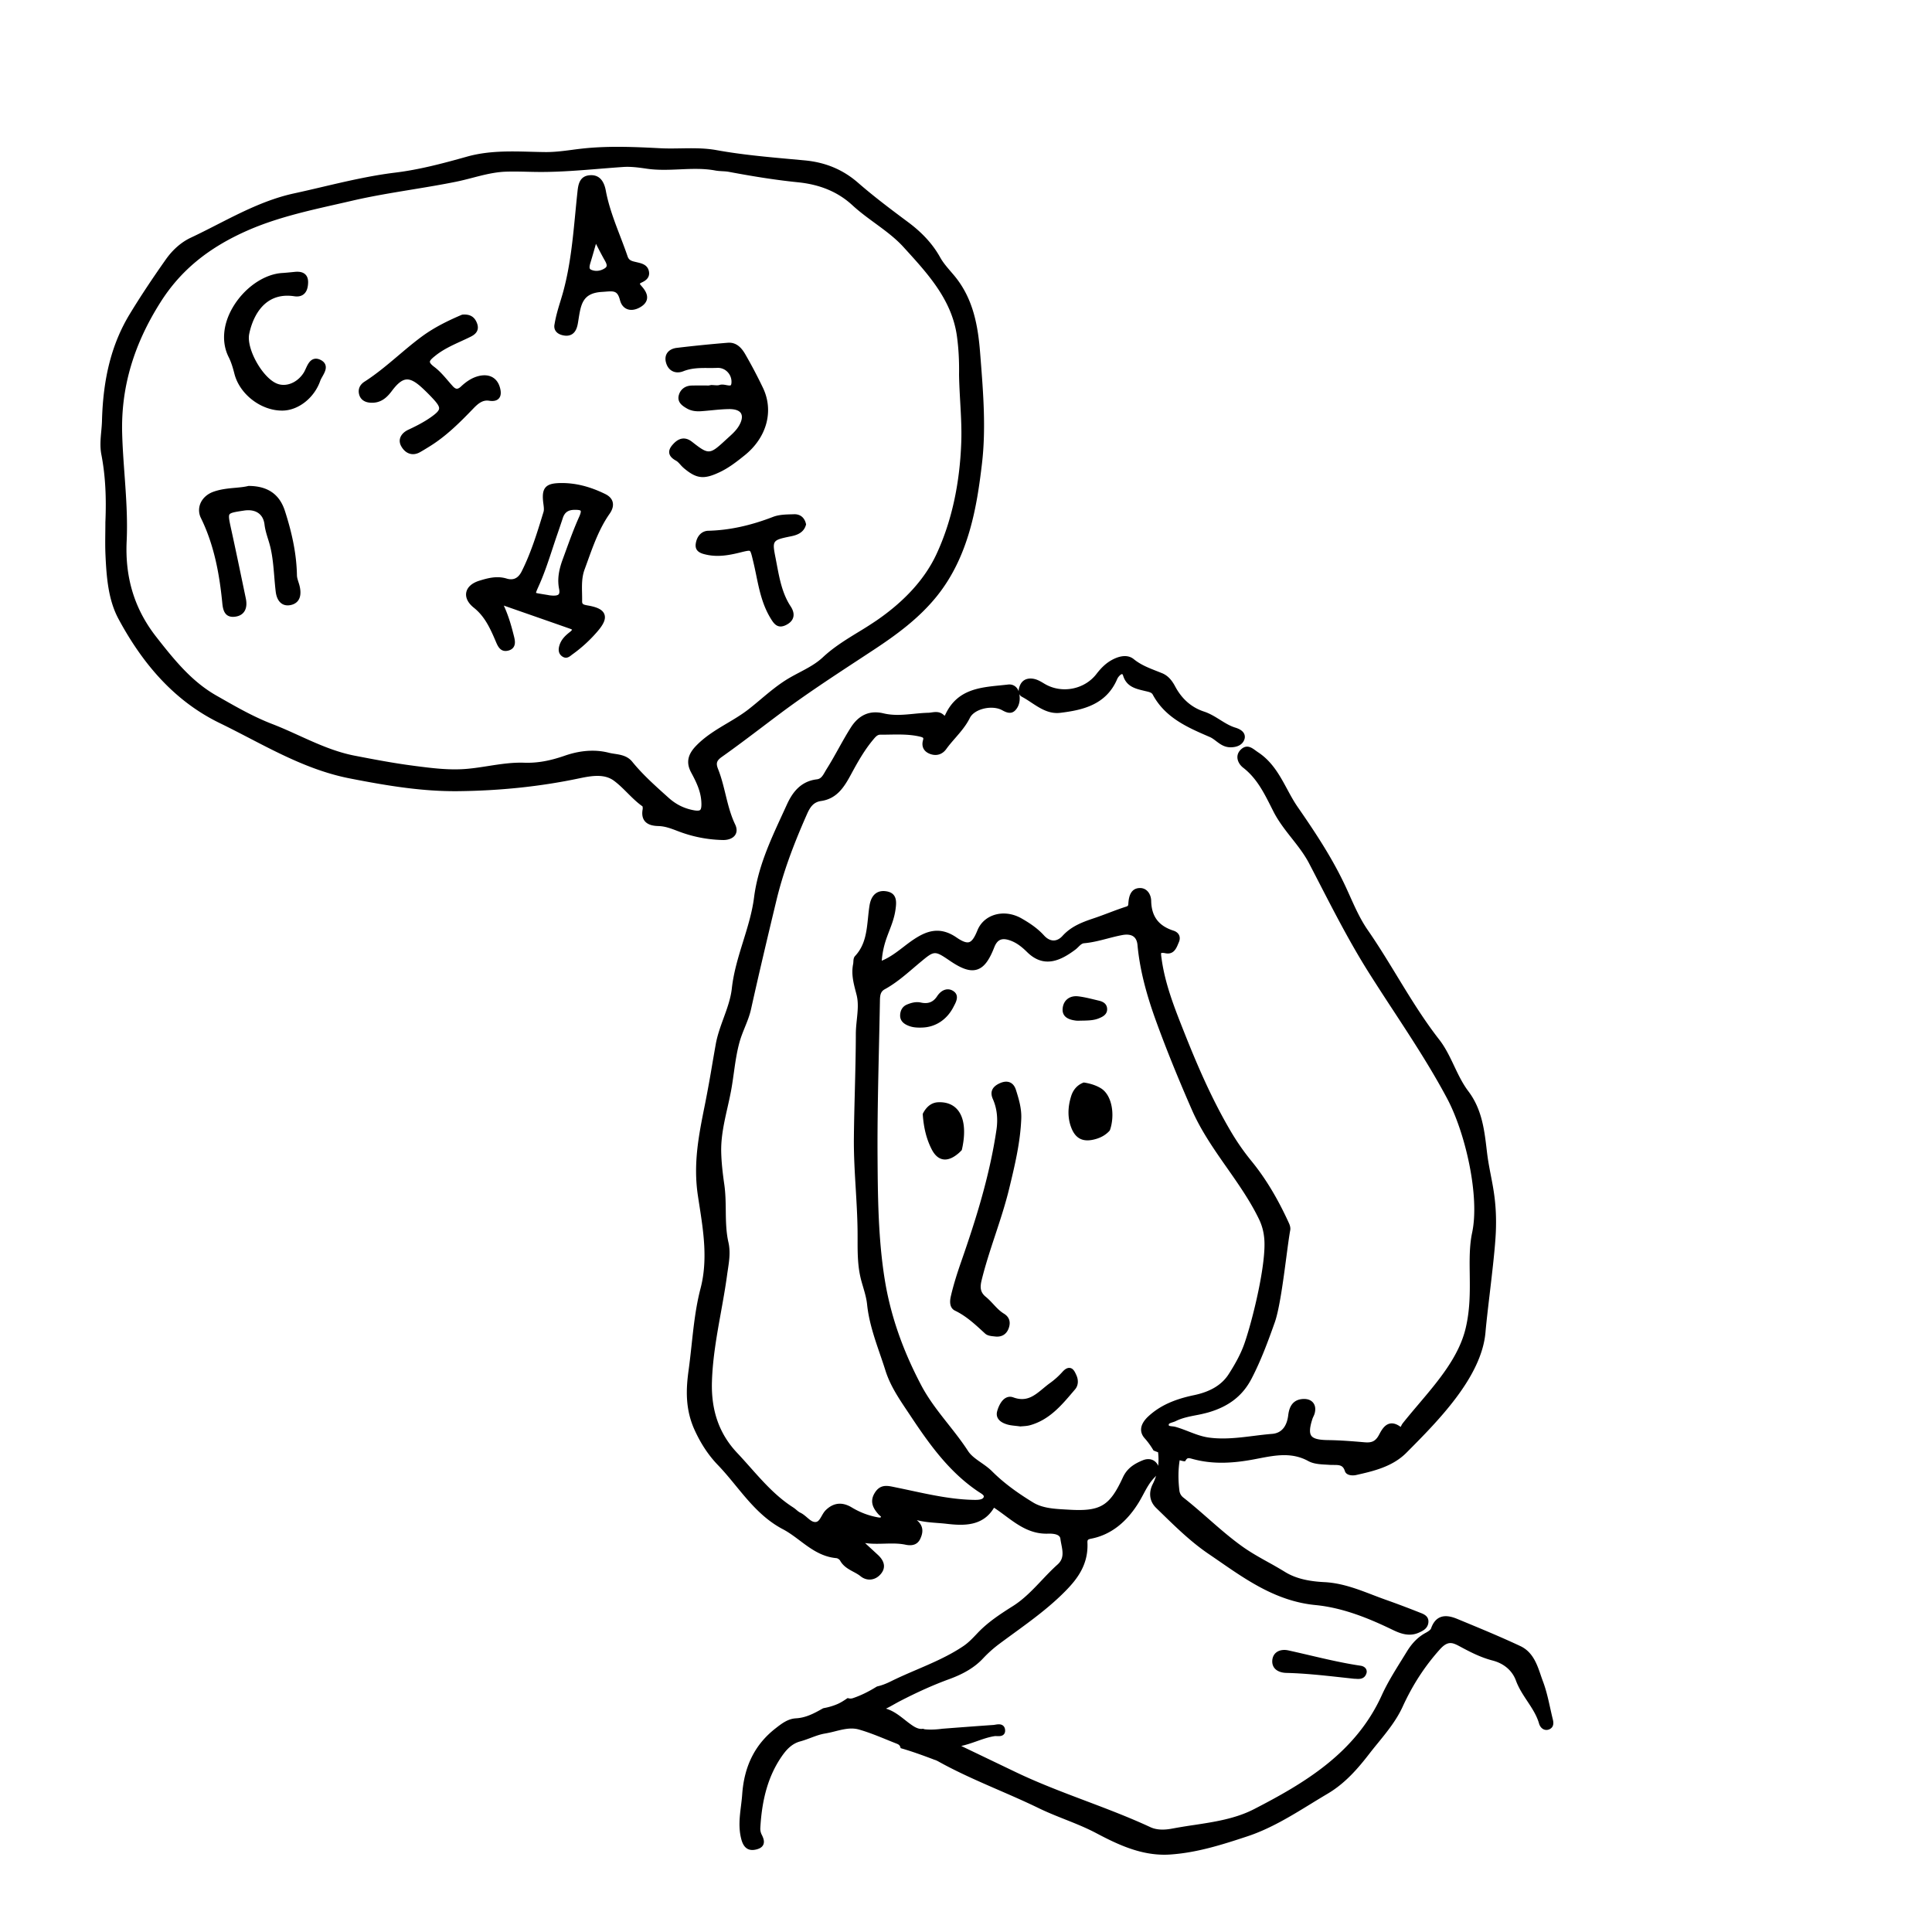 <svg xmlns="http://www.w3.org/2000/svg" width="250" height="250" viewBox="0 0 250 250">
    <g fill="none" fill-rule="evenodd">
        <path fill="#FFF" d="M-820-3341H620v5684H-820z"/>
        <path fill="#000" d="M91.666 68.68c2.671-.067 5.408-.654 8.365-1.795.754-.29 1.594-.312 2.407-.333l.333-.01c.783-.018 1.337.438 1.518 1.236l.018.082-.023.08c-.284.997-1.16 1.298-1.89 1.448-2.49.513-2.49.513-2.02 2.894l.15.79c.35 1.848.712 3.76 1.782 5.384.341.52.456.998.34 1.425-.11.408-.424.743-.933.995-.268.134-.5.19-.703.19-.649 0-1-.575-1.296-1.06-1.07-1.752-1.467-3.676-1.851-5.536-.121-.587-.242-1.173-.383-1.754l-.071-.294c-.14-.586-.252-1.048-.381-1.127-.13-.08-.601.037-1.195.183l-.173.043c-1.331.326-2.765.583-4.233.259-.597-.132-1.559-.345-1.397-1.432.151-1.007.778-1.647 1.636-1.669zm-49.55-21.437c.154.503-.14 1.025-.4 1.485-.113.2-.22.389-.275.549-.768 2.201-2.815 3.822-4.868 3.854h-.081c-2.734 0-5.485-2.12-6.158-4.763-.184-.72-.402-1.48-.746-2.163-.941-1.868-.76-4.192.5-6.374 1.474-2.555 4.061-4.366 6.437-4.506.388-.023.773-.062 1.16-.1l.453-.045c.398-.038.974-.045 1.361.32.26.243.384.608.37 1.086-.023.701-.206 1.185-.56 1.48-.306.255-.72.346-1.234.268-4.386-.662-5.572 3.58-5.831 4.897-.372 1.885 1.682 5.587 3.545 6.387 1.195.513 2.671-.071 3.51-1.39.094-.148.177-.332.264-.52.228-.497.486-1.06.997-1.24.28-.097.59-.064.922.102.334.166.548.393.634.673zm-3.318 28.712c.346 1.678-.526 2.17-1.077 2.313-.495.128-.922.074-1.27-.163-.417-.284-.685-.817-.773-1.542-.08-.654-.134-1.311-.188-1.969-.105-1.27-.214-2.586-.518-3.843a16.163 16.163 0 0 0-.291-1.01c-.183-.592-.373-1.204-.453-1.867-.078-.641-.329-1.127-.747-1.445-.464-.352-1.116-.479-1.887-.363-1.081.162-1.73.259-1.893.492-.158.23-.021.852.204 1.88l.015.067c.541 2.463 1.056 4.933 1.57 7.403l.32 1.534c.152.726.07 1.33-.237 1.745-.265.36-.678.568-1.227.621-.07.006-.137.01-.2.01-1.203 0-1.317-1.146-1.387-1.846l-.008-.085c-.313-3.083-.907-7.103-2.747-10.845a2.266 2.266 0 0 1-.082-1.868c.275-.686.88-1.243 1.66-1.528.958-.351 1.962-.443 2.848-.523.608-.056 1.181-.108 1.677-.233l.04-.011h.042c2.452.014 3.983 1.073 4.68 3.235 1.013 3.138 1.507 5.785 1.556 8.331.005.279.098.57.196.878.067.21.133.42.177.632zm16.839-18.218c-.422.263-.845.525-1.278.769-.31.175-.617.262-.914.262a1.5 1.5 0 0 1-.406-.056c-.45-.126-.838-.463-1.123-.973-.199-.354-.244-.726-.131-1.073.14-.43.51-.805 1.043-1.054.91-.424 1.966-.948 2.92-1.62.732-.515 1.042-.838 1.071-1.116.03-.274-.195-.641-.776-1.269a24.753 24.753 0 0 0-1.446-1.442c-.853-.783-1.477-1.11-2.026-1.057-.563.053-1.138.51-1.866 1.482-.62.83-1.444 1.655-2.879 1.51-.735-.076-1.22-.47-1.366-1.109-.148-.648.105-1.218.71-1.605 1.547-.988 2.974-2.196 4.354-3.363.976-.827 1.985-1.68 3.035-2.457 1.714-1.267 3.584-2.141 5.187-2.83l.102-.025c.973-.078 1.573.282 1.885 1.137.407 1.114-.513 1.567-.906 1.761-.391.193-.788.375-1.185.557-1.132.519-2.302 1.055-3.3 1.857-.379.303-.718.593-.715.793.001.109.102.312.567.661.684.514 1.252 1.176 1.8 1.817.196.228.392.456.592.677.193.213.369.323.522.33.15 0 .328-.086.528-.273.781-.734 1.507-1.167 2.283-1.364 1.35-.34 2.377.186 2.75 1.41.203.664.166 1.161-.109 1.476-.255.294-.68.397-1.264.305-.78-.125-1.356.286-2.028.985-1.754 1.824-3.505 3.571-5.631 4.897zm20.777-23.778c.21-.68.404-1.365.622-2.128l.08-.28.12.232c.35.68.682 1.321 1.036 1.941.346.609.272.804-.01.99-.568.373-1.239.44-1.795.176-.191-.09-.256-.266-.053-.93zm-3.753 9.382c.226.067.437.1.633.1.575 0 1.013-.285 1.262-.836.16-.354.22-.735.277-1.104l.029-.18c.313-1.97.54-3.391 3.01-3.547l.428-.03c1.169-.093 1.606-.126 1.926 1.098.186.713.593 1.016.902 1.145.489.205 1.096.123 1.709-.229.508-.292.804-.65.88-1.064.084-.453-.098-.945-.555-1.502l-.118-.138c-.085-.097-.242-.278-.245-.337 0-.001.032-.068.24-.164.31-.145 1.137-.53.924-1.476-.183-.818-.91-.99-1.493-1.128l-.169-.04c-.599-.135-.92-.23-1.093-.741-.303-.888-.643-1.776-.971-2.636-.722-1.886-1.469-3.837-1.844-5.86-.255-1.385-.938-2.062-2.02-2-1.426.075-1.557 1.292-1.653 2.182l-.007.065c-.097.899-.184 1.799-.27 2.698-.321 3.323-.652 6.76-1.544 10.058-.118.438-.25.873-.384 1.311-.286.934-.58 1.898-.753 2.95-.152.658.192 1.196.9 1.405zm13.5 3.499c-.133-.565.025-.95.181-1.174.247-.354.681-.585 1.222-.65 2.251-.27 4.478-.493 6.617-.665 1.21-.096 1.877.823 2.276 1.523a63.356 63.356 0 0 1 2.283 4.338c1.411 2.985.48 6.399-2.37 8.696-1.077.868-2.064 1.632-3.246 2.191-.884.418-1.563.636-2.183.636-.811 0-1.52-.372-2.449-1.154a4.756 4.756 0 0 1-.45-.452c-.189-.21-.367-.407-.571-.52-.334-.186-.787-.489-.867-.972-.057-.35.091-.716.455-1.116.302-.334 1.22-1.347 2.49-.352 2.157 1.69 2.278 1.683 4.329-.213l.33-.302c.549-.494 1.067-.961 1.419-1.565.384-.656.475-1.223.258-1.598-.21-.362-.718-.542-1.453-.556-.792.004-1.603.083-2.388.16-.426.04-.851.082-1.277.112-.785.057-1.393-.06-1.912-.369-.486-.286-1.298-.767-1.004-1.749.217-.732.835-1.18 1.65-1.2.59-.013 1.179-.01 1.768-.007l.436.001.32-.062c.13 0 .265.01.399.02.252.018.491.036.673-.025.285-.097.606-.039.89.013.215.04.483.089.569.022.046-.036.082-.15.093-.301a1.817 1.817 0 0 0-.51-1.42 1.713 1.713 0 0 0-1.285-.528c-.384.017-.767.019-1.154.017-1.147-.01-2.22-.001-3.276.419-.506.2-1.01.194-1.418-.018-.421-.218-.713-.627-.844-1.18zM74.31 65.974c.638-.013.79.07.823.12.017.025.084.178-.185.772-.66 1.465-1.217 2.998-1.756 4.48l-.384 1.052c-.546 1.481-.689 2.654-.463 3.802.07.354.049.592-.061.71-.106.112-.392.225-1.162.125v.005c-.126-.03-.321-.062-.635-.112l-.122-.02c-.479-.078-.931-.15-.997-.191-.012-.096.145-.447.296-.785l.176-.396c.644-1.473 1.155-3.024 1.648-4.524.209-.633.417-1.265.635-1.894.194-.558.382-1.118.57-1.679l.14-.423c.241-.715.683-1.026 1.477-1.042zm-12.287 9.17c-.96.299-1.56.84-1.69 1.52-.126.668.222 1.368.98 1.974 1.386 1.108 2.08 2.575 2.845 4.378.254.6.599 1.42 1.6 1.175.334-.083.576-.246.72-.485.244-.404.149-.899.03-1.37-.322-1.286-.67-2.564-1.316-3.974l2.09.73c2.258.787 4.384 1.528 6.507 2.275.169.06.225.11.237.111-.01.026-.056.123-.267.289-.54.423-1.134.943-1.373 1.762-.07.242-.286.981.387 1.428.164.108.316.15.455.15.294 0 .528-.186.689-.313.042-.034.085-.068.13-.1a18.197 18.197 0 0 0 3.318-3.05c.785-.923 1.046-1.584.847-2.145-.2-.56-.822-.908-2.016-1.128l-.13-.023c-.594-.104-.744-.17-.739-.535.006-.34-.002-.679-.009-1.018-.022-1.08-.045-2.1.33-3.113.136-.368.27-.737.402-1.107.75-2.078 1.525-4.227 2.825-6.081.387-.552.522-1.067.403-1.53-.11-.43-.434-.78-.96-1.037-1.992-.977-3.845-1.436-5.701-1.422-.927.01-1.627.111-2.026.57-.4.463-.4 1.187-.27 2.163.047.356.096.724.01 1.005l-.049.16c-.774 2.532-1.574 5.149-2.785 7.549-.443.876-1.077 1.176-1.935.915-1.233-.376-2.378-.083-3.539.278zm75.483 55.36c.046-.516.255-.94.607-1.224.368-.299.86-.42 1.421-.353.715.086 1.42.258 2.103.424l.532.128c.277.065 1.016.238 1.089.998.077.803-.617 1.103-.99 1.264-.64.278-1.297.3-1.777.317l-.253.01c-.189 0-.341.003-.47.007-.098.002-.185.004-.265.004-.12 0-.225-.004-.333-.02-.487-.072-1.779-.26-1.664-1.554zm-18.187 2.462a8.03 8.03 0 0 1-.324.006c-.68 0-1.158-.097-1.641-.328-.624-.297-.918-.75-.873-1.348.046-.643.36-1.1.91-1.32.505-.204 1.115-.392 1.78-.245.926.204 1.591-.055 2.09-.816.561-.854 1.371-1.126 2.066-.693.857.534.399 1.41.152 1.88l-.073.14c-.843 1.683-2.334 2.676-4.087 2.724zm57.434 82.98a.7.7 0 0 1 .054.61c-.203.603-.675.697-1.061.697-.098 0-.192-.007-.273-.012-.08-.005-.16-.01-.237-.01l-.032-.003c-.535-.056-1.07-.115-1.604-.174-2.337-.256-4.753-.523-7.142-.58-.648-.015-1.178-.216-1.494-.566-.249-.275-.363-.64-.33-1.056.036-.448.225-.81.546-1.049.382-.283.939-.371 1.524-.243.925.202 1.847.418 2.768.633 2.147.503 4.367 1.023 6.584 1.35.317.046.565.19.697.404zm-37.465-37.985c.3.666.225 1.356-.165 1.811l-.307.36c-1.5 1.766-3.053 3.593-5.51 4.286-.331.093-.67.117-.942.136-.101.008-.194.013-.274.023l-.042.005-.042-.005a18.66 18.66 0 0 0-.577-.07c-.396-.042-.739-.079-1.081-.178-1.442-.42-1.442-1.26-1.313-1.723.112-.404.447-1.38 1.143-1.737.294-.15.62-.168.938-.05 1.712.628 2.716-.2 3.878-1.162.288-.238.575-.475.874-.69a9.863 9.863 0 0 0 1.592-1.427c.23-.257.582-.59.996-.528.437.068.638.516.832.949zm-15.27-28.716c-.62.528-1.2.794-1.732.794-.1 0-.197-.01-.293-.028-.563-.11-1.04-.533-1.416-1.257-.663-1.275-1.046-2.753-1.169-4.517l-.004-.09.043-.103c.492-.923 1.17-1.4 2.018-1.415 1.078-.03 1.917.326 2.484 1.027 1.202 1.486.767 4.048.525 5.08l-.02.085-.06.064a4.773 4.773 0 0 1-.376.36zm19.616-3.026l-.07.115c-.45.488-1.008.827-1.705 1.038-.42.126-.8.19-1.143.19-.983 0-1.658-.527-2.083-1.612-.486-1.24-.494-2.628-.021-4.125.262-.826.795-1.42 1.541-1.718l.085-.033.088.014c.824.133 1.507.366 2.09.71 1.527.906 1.863 3.534 1.218 5.42zm-14.604 26.74c-.082 0-.165-.006-.25-.016l-.145-.015c-.404-.041-.86-.088-1.163-.365l-.234-.215c-1.161-1.067-2.259-2.074-3.66-2.75-.397-.191-.814-.666-.544-1.843.38-1.652.903-3.233 1.366-4.56 1.826-5.246 3.64-10.932 4.537-16.969.219-1.476.064-2.824-.462-4.009-.406-.915-.098-1.607.916-2.055.506-.224.95-.253 1.317-.088.35.159.605.484.757.965.35 1.115.746 2.378.685 3.735-.122 3.083-.854 6.104-1.56 9.024-.497 2.05-1.164 4.07-1.809 6.024-.623 1.888-1.268 3.841-1.75 5.801-.229.925-.215 1.58.53 2.186.359.293.674.63.98.957.431.463.84.9 1.358 1.215.496.3 1.004.877.616 1.92-.255.688-.778 1.057-1.485 1.057zM53.459 99.08c-2.533-.326-5.084-.817-7.55-1.292-2.553-.492-4.916-1.564-7.2-2.601-1.139-.517-2.317-1.052-3.509-1.51-2.375-.915-4.63-2.204-6.812-3.451L28 90.006c-3.1-1.77-5.278-4.385-7.802-7.62-2.784-3.567-4.03-7.612-3.808-12.364.136-2.91-.076-5.842-.281-8.678-.124-1.71-.252-3.477-.3-5.215-.17-5.937 1.46-11.517 4.982-17.058 2.59-4.078 6.173-7.02 11.274-9.26 3.648-1.6 7.581-2.492 11.386-3.355.687-.155 1.374-.31 2.059-.47 2.546-.594 5.174-1.026 7.716-1.445 1.905-.313 3.874-.638 5.798-1.027.721-.147 1.443-.334 2.14-.515 1.384-.36 2.817-.731 4.278-.784.929-.033 1.877-.01 2.793.01.588.014 1.175.027 1.762.027h.008c2.54 0 5.094-.209 7.565-.41 1.028-.083 2.057-.167 3.086-.236 1.03-.07 2.14.093 3.031.223 1.434.21 2.883.146 4.285.085 1.507-.067 3.066-.135 4.571.146.31.059.624.076.926.093.295.017.574.032.844.083 3.55.666 6.311 1.084 8.954 1.352 2.885.294 5.19 1.268 7.043 2.978.913.842 1.934 1.59 2.922 2.314 1.285.942 2.614 1.916 3.671 3.08l.303.333c2.944 3.237 5.99 6.584 6.623 11.228.212 1.55.3 3.172.271 4.962v.01c.02 1.173.086 2.36.15 3.507.097 1.706.198 3.47.137 5.206-.19 5.451-1.27 10.331-3.211 14.504-1.47 3.162-4.069 6.042-7.723 8.561a52.466 52.466 0 0 1-2.395 1.526c-1.566.959-3.186 1.95-4.57 3.246-.89.834-1.937 1.387-3.044 1.972-.435.23-.87.46-1.295.707-1.348.786-2.543 1.788-3.699 2.758-.53.446-1.061.89-1.606 1.315-.86.669-1.818 1.24-2.745 1.79-1.415.842-2.877 1.712-4.074 2.973-1.069 1.128-1.25 2.18-.585 3.413.64 1.187 1.221 2.365 1.31 3.729.04.622-.009.985-.153 1.11-.137.117-.47.117-1.022-.002-1.173-.253-2.15-.758-3.077-1.591l-.287-.258c-1.519-1.365-3.09-2.776-4.398-4.389-.623-.769-1.498-.904-2.271-1.024-.258-.04-.516-.078-.761-.142a8.488 8.488 0 0 0-2.121-.262c-1.147 0-2.348.216-3.59.648-1.966.683-3.578.96-5.227.906-1.582-.058-3.158.19-4.682.428-.89.14-1.81.283-2.717.363-2.28.204-4.541-.09-6.73-.372l-.257-.034zm40.145 9.618c.694 0 1.264-.244 1.533-.659.168-.26.303-.707-.012-1.365-.595-1.239-.925-2.591-1.245-3.899-.265-1.083-.54-2.203-.963-3.268-.297-.747-.189-1.086.507-1.578 1.78-1.259 3.546-2.594 5.253-3.885.777-.588 1.554-1.175 2.334-1.758 3.242-2.42 6.693-4.685 10.03-6.875l2.057-1.352c2.848-1.88 5.805-4.02 8.137-6.922 4.13-5.142 5.177-11.558 5.834-17.168.528-4.504.166-9.114-.183-13.573l-.053-.675c-.267-3.438-.854-7.03-3.31-10.003-.157-.19-.32-.38-.483-.569-.498-.58-1.014-1.181-1.376-1.832-.937-1.69-2.29-3.18-4.135-4.556-2.042-1.521-4.356-3.246-6.495-5.11-1.945-1.696-4.2-2.643-6.894-2.896l-1.78-.163c-3.172-.288-6.451-.585-9.637-1.164-1.538-.28-3.1-.254-4.61-.23-.875.015-1.78.03-2.663-.016-3.361-.175-6.397-.297-9.518-.016a45.71 45.71 0 0 0-1.886.221c-1.143.15-2.326.304-3.51.29-.605-.006-1.211-.022-1.817-.038-2.717-.071-5.526-.146-8.285.628-3.102.871-6.147 1.685-9.302 2.07-3.187.39-6.348 1.13-9.405 1.847-1.222.287-2.443.574-3.668.839-3.568.773-6.818 2.435-9.962 4.04-1.115.57-2.268 1.16-3.415 1.698-1.215.571-2.33 1.544-3.225 2.812-1.805 2.557-3.326 4.86-4.653 7.042-2.315 3.807-3.46 8.207-3.607 13.847-.012.45-.054.914-.096 1.363-.089.968-.18 1.97.015 2.984.502 2.603.667 5.39.521 8.772v.014c0 .429-.006.858-.01 1.287-.011.94-.022 1.911.02 2.87.135 2.988.365 5.875 1.687 8.335 3.483 6.484 7.773 10.896 13.117 13.489 1.276.62 2.558 1.285 3.798 1.928 4.052 2.105 8.243 4.28 12.949 5.21 5.203 1.026 9.574 1.7 13.995 1.663 5.484-.05 10.791-.609 15.774-1.662 1.663-.35 3.257-.591 4.48.313.618.457 1.163 1 1.74 1.576.614.612 1.249 1.246 1.947 1.732.028.05.051.242.024.396-.114.643-.022 1.153.276 1.517.443.543 1.22.626 1.767.641.862.024 1.63.318 2.444.629l.28.106a17.033 17.033 0 0 0 5.604 1.072l.075.001zm56.136 80.73c-.399-.598-1.113-.777-1.866-.467-.995.41-1.995.961-2.568 2.203-1.72 3.73-2.9 4.435-7.018 4.187l-.406-.023c-1.465-.083-2.98-.168-4.187-.903-2.245-1.368-3.94-2.656-5.338-4.054-.419-.42-.917-.767-1.399-1.104-.673-.47-1.308-.913-1.694-1.509-.793-1.224-1.704-2.377-2.583-3.493-1.235-1.564-2.512-3.182-3.474-5.009-2.435-4.623-3.978-9.091-4.718-13.661-.87-5.369-.904-11.024-.935-16.013-.029-4.672.078-9.425.182-14.021.045-2.013.09-4.025.125-6.037.012-.714.062-1.204.62-1.51 1.378-.753 2.569-1.769 3.72-2.752.304-.26.61-.52.92-.777 1.813-1.504 1.813-1.503 3.83-.135 1.552 1.052 2.592 1.383 3.475 1.11.883-.274 1.549-1.131 2.227-2.867.383-.979.94-1.252 1.925-.942.98.307 1.723.951 2.322 1.541 2.212 2.185 4.398 1.073 6.243-.305.144-.106.274-.234.404-.362.243-.24.452-.446.736-.47 1.043-.09 2.051-.354 3.025-.608.632-.164 1.284-.334 1.93-.452.434-.08 1.04-.11 1.45.203.288.217.457.585.504 1.091.272 2.946 1.034 6.068 2.397 9.825 1.283 3.536 2.804 7.302 4.648 11.513 1.19 2.719 2.9 5.157 4.551 7.515 1.463 2.088 2.975 4.247 4.106 6.577.397.817.613 1.6.7 2.538.297 3.209-1.504 10.533-2.553 13.56-.416 1.2-1.068 2.472-2.053 4.003-.887 1.38-2.354 2.267-4.48 2.712-2.608.546-4.417 1.38-5.868 2.702-1.482 1.351-.965 2.38-.524 2.872.41.46.768.95 1.095 1.496l.055.093.1.04c.164.069.331.129.496.195.004.044.004.088.008.133a7.829 7.829 0 0 1 0 1.616 1.353 1.353 0 0 0-.13-.25zm51.188 33.034c-.117-.473-.222-.95-.328-1.426-.254-1.15-.517-2.34-.941-3.46a26.112 26.112 0 0 1-.29-.819c-.48-1.405-1.025-2.999-2.643-3.758-2.508-1.176-5.11-2.252-7.627-3.292l-.493-.204c-.67-.277-1.537-.551-2.292-.211-.507.228-.89.71-1.138 1.432-.08.23-.561.492-.72.578-.945.514-1.73 1.299-2.402 2.398-.23.376-.462.75-.696 1.126-.906 1.458-1.843 2.964-2.563 4.55-3.401 7.481-10.03 11.378-16.528 14.728-2.4 1.237-5.134 1.652-7.778 2.053a74.84 74.84 0 0 0-2.762.454c-.758.143-1.88.282-2.871-.178-2.747-1.277-5.62-2.363-8.4-3.414-2.987-1.13-6.075-2.297-9.002-3.7l-7.07-3.391c.703-.155 1.368-.389 2.017-.617.78-.275 1.517-.534 2.29-.653.09-.015.2-.009.309-.005.303.01.645.022.877-.21.13-.13.193-.308.186-.527-.01-.273-.1-.482-.269-.62-.29-.237-.692-.172-1.015-.12-.09.016-.176.03-.253.035-1.742.12-3.488.251-5.272.386l-1.297.1c-.844.114-1.587.14-2.274.075a.469.469 0 0 1-.093-.024c-.036-.01-.07-.022-.107-.03l-.06-.016-.062.009c-.35.047-.746-.076-1.208-.375-.358-.232-.695-.497-1.053-.778-.747-.587-1.51-1.186-2.453-1.46.364-.173.708-.367 1.047-.559.234-.13.465-.261.7-.383 2.316-1.201 4.421-2.142 6.437-2.877 1.944-.71 3.339-1.565 4.388-2.693a15.91 15.91 0 0 1 2.16-1.919c.598-.446 1.201-.885 1.803-1.324 2.328-1.697 4.736-3.45 6.823-5.605 1.4-1.445 2.817-3.29 2.712-6.03-.016-.433-.004-.509.506-.609 2.455-.485 4.514-2.056 6.122-4.668.215-.35.41-.713.606-1.076.431-.804.838-1.563 1.468-2.193.068-.068.128-.135.183-.204a7.01 7.01 0 0 1-.433 1.071c-.577 1.14-.415 2.273.446 3.107l.694.675c1.887 1.84 3.84 3.742 6.086 5.268.457.31.912.624 1.367.938 3.702 2.557 7.53 5.2 12.459 5.677 3.691.357 7.133 1.828 10.013 3.22.68.33 1.4.61 2.156.61.406 0 .823-.081 1.25-.278.457-.208 1.083-.495 1.186-1.245.12-.86-.593-1.135-1.018-1.3l-.103-.04a122.469 122.469 0 0 0-4.441-1.67 67.7 67.7 0 0 1-1.635-.611c-1.975-.758-4.018-1.542-6.258-1.653-2.2-.108-3.822-.53-5.11-1.33a52.828 52.828 0 0 0-2.186-1.263c-1.09-.607-2.217-1.236-3.259-1.976-1.57-1.115-3.038-2.402-4.458-3.645-1.046-.916-2.128-1.863-3.245-2.739a1.33 1.33 0 0 1-.503-.924c-.168-1.402-.154-2.684.038-3.893l.195.05.259.064.24.024.129-.19c.19-.281.34-.255.816-.125 2.323.64 4.772.66 7.937.067l.587-.112c2.24-.433 4.354-.841 6.483.326.68.373 1.508.419 2.31.463.148.008.294.016.438.027.165.011.332.012.498.012h.042c.785 0 1.206.039 1.446.797.181.573.98.615 1.47.504 2.193-.496 4.678-1.058 6.485-2.874 4.113-4.134 9.746-9.794 10.24-15.611.107-1.247.316-3.023.537-4.904.34-2.89.725-6.166.803-8.134.127-3.25-.27-5.299-.655-7.28-.177-.92-.362-1.87-.487-2.922l-.039-.33c-.307-2.602-.624-5.292-2.384-7.611-.743-.98-1.295-2.14-1.829-3.264-.557-1.172-1.134-2.386-1.935-3.412-2.037-2.61-3.782-5.471-5.469-8.24-1.203-1.973-2.447-4.014-3.79-5.951-.936-1.352-1.62-2.874-2.28-4.345-.17-.378-.34-.756-.513-1.131-1.623-3.507-3.677-6.704-6.259-10.426-.509-.733-.947-1.544-1.37-2.328-.944-1.746-1.918-3.55-3.767-4.764a7.639 7.639 0 0 1-.315-.222c-.524-.383-1.177-.859-1.945-.084-.289.292-.429.648-.404 1.028.031.466.31.946.747 1.284 1.731 1.342 2.659 3.18 3.64 5.126l.276.547c.643 1.263 1.516 2.373 2.36 3.447.804 1.02 1.634 2.077 2.244 3.245.454.87.903 1.743 1.354 2.615 1.976 3.832 4.02 7.793 6.377 11.531a344.646 344.646 0 0 0 3.141 4.86c2.407 3.678 4.896 7.483 7.001 11.44 2.339 4.396 4.242 12.606 3.231 17.357-.358 1.685-.335 3.466-.31 5.353.027 2.233.057 4.541-.524 6.995-.87 3.675-3.526 6.81-6.095 9.841-.686.81-1.395 1.646-2.054 2.476a1.801 1.801 0 0 0-.178.298c-.024.048-.059.118-.09.168-.502-.376-.974-.521-1.402-.428-.696.15-1.086.874-1.37 1.403l-.05.091c-.47.87-1.017.993-1.853.922-1.601-.137-3.17-.263-4.757-.283-1.203-.016-1.858-.19-2.127-.563-.266-.371-.219-1.069.15-2.196.03-.094.073-.184.115-.274.066-.14.13-.28.17-.428.189-.716-.012-1.153-.213-1.393-.206-.245-.614-.523-1.377-.459-1.579.133-1.761 1.547-1.84 2.15-.13 1.012-.596 2.242-2.073 2.359-.812.064-1.631.166-2.424.265-1.883.235-3.83.476-5.76.213-.918-.126-1.753-.45-2.637-.792-.543-.21-1.104-.428-1.682-.592a2.656 2.656 0 0 0-.426-.07c-.42-.045-.442-.085-.45-.163-.016-.156.04-.214.487-.357.144-.045.286-.092.406-.151.816-.409 1.694-.582 2.624-.765a18.5 18.5 0 0 0 1.601-.364c2.68-.778 4.462-2.174 5.61-4.394 1.227-2.372 2.115-4.788 2.992-7.26.608-1.716 1.1-5.434 1.494-8.423.192-1.452.358-2.705.506-3.511.047-.255-.01-.56-.168-.906-1.463-3.21-3.056-5.845-4.867-8.055a30.559 30.559 0 0 1-2.668-3.841c-2.56-4.342-4.51-8.98-6.09-12.975-1.187-2.996-2.414-6.095-2.855-9.358l-.017-.116c-.028-.202-.075-.538-.025-.604 0 0 .098-.067.522.022 1.078.227 1.435-.646 1.67-1.222l.089-.211c.176-.405.113-.71.03-.895-.124-.273-.377-.478-.73-.592-1.928-.62-2.845-1.846-2.884-3.856-.017-.828-.519-1.66-1.447-1.66l-.028.002c-1.26.022-1.406 1.29-1.46 1.768-.009.065-.013.129-.016.192-.019.293-.023.362-.278.443-.77.245-1.535.534-2.276.813-.628.236-1.256.474-1.892.687-1.57.524-2.962 1.06-4.084 2.297-.346.38-.741.582-1.144.583h-.001c-.425 0-.853-.223-1.236-.644-.896-.987-1.97-1.667-2.903-2.203-1.161-.665-2.483-.82-3.627-.424-.975.337-1.72 1.037-2.095 1.972-.38.942-.71 1.41-1.076 1.52-.352.105-.871-.087-1.63-.61-2.217-1.525-3.967-.78-5.528.253-.466.308-.916.654-1.351.99-.855.656-1.735 1.333-2.79 1.769.075-1.014.282-1.972.64-2.978.101-.286.211-.57.32-.856.335-.868.68-1.766.82-2.795.113-.831.284-2.088-1.124-2.344-.562-.101-1.036-.02-1.412.246-.43.305-.71.843-.831 1.6-.083.519-.137 1.052-.19 1.568-.19 1.824-.366 3.545-1.677 4.95-.191.205-.208.49-.22.743-.007.093-.01.188-.027.274-.264 1.29.033 2.434.349 3.648l.093.361c.259 1.016.149 2.081.032 3.208-.063.608-.127 1.236-.128 1.854-.006 2.47-.069 4.982-.13 7.41-.05 1.969-.102 4.005-.122 6.008-.023 2.21.11 4.447.24 6.61.104 1.76.212 3.578.235 5.364.005.4.005.8.005 1.199-.002 1.733-.003 3.525.468 5.287.076.285.16.568.243.85.224.766.437 1.49.517 2.26.23 2.241.958 4.367 1.663 6.423.242.706.484 1.411.707 2.122.603 1.927 1.701 3.568 2.762 5.154l.4.598c2.508 3.783 5.073 7.39 8.856 9.932l.178.114c.417.262.592.41.527.589-.095.26-.444.368-1.096.369-2.807-.024-5.588-.62-8.277-1.196-.678-.146-1.356-.29-2.035-.428l-.208-.043c-.87-.182-1.77-.371-2.465.726-.742 1.168-.195 2.064.438 2.785.054.062.123.123.194.184.058.05.154.132.16.172-.049.1-.128.12-.571.027a9.916 9.916 0 0 1-3.198-1.24c-1.232-.75-2.363-.644-3.361.315-.234.225-.396.508-.552.782-.269.47-.45.758-.792.777-.39.026-.72-.262-1.103-.59-.269-.23-.548-.468-.88-.624-.166-.077-.323-.208-.488-.348a4.122 4.122 0 0 0-.43-.329c-2.168-1.38-3.888-3.317-5.552-5.188-.558-.628-1.116-1.256-1.691-1.865-2.31-2.448-3.377-5.463-3.263-9.218.091-3.023.633-6.033 1.158-8.943.287-1.595.585-3.245.806-4.882.031-.232.066-.463.101-.692.17-1.13.347-2.298.067-3.52-.307-1.345-.326-2.756-.343-4.12-.014-1.092-.028-2.222-.188-3.339-.18-1.253-.367-2.734-.402-4.213-.046-1.951.386-3.868.805-5.722.206-.915.419-1.862.574-2.806.094-.571.174-1.144.255-1.718.187-1.337.38-2.72.755-4.048.178-.629.428-1.248.67-1.847.305-.752.62-1.53.8-2.346 1.059-4.77 2.202-9.578 3.281-14.062.817-3.394 2.04-6.848 3.969-11.2.414-.935.86-1.54 1.808-1.676 2.02-.289 2.968-1.756 3.837-3.364.914-1.691 1.762-3.201 2.922-4.588.327-.392.551-.63.897-.63h.004c.405.001.807-.005 1.21-.013 1.283-.021 2.612-.043 3.888.253.11.026.403.094.458.187.026.045.02.144-.016.272-.24.84.096 1.494.923 1.796.815.298 1.575.066 2.083-.638.352-.49.759-.957 1.152-1.409.69-.794 1.404-1.614 1.906-2.625.239-.482.794-.89 1.523-1.121.926-.292 1.952-.25 2.631.119.46.25 1.154.626 1.726.016.489-.522.662-1.262.516-2.092a.735.735 0 0 0 .33.347c.405.214.796.47 1.208.743 1.13.745 2.298 1.515 3.766 1.335 2.817-.345 5.943-.998 7.373-4.402a1.46 1.46 0 0 1 .278-.388c.166-.18.302-.23.353-.217.034.008.085.073.123.2.426 1.399 1.579 1.68 2.597 1.927l.361.087c.455.102.74.183.874.432 1.607 3 4.503 4.249 7.304 5.457l.078.034c.287.123.546.32.82.529.476.362 1.017.773 1.773.799h.003l.099.002c.926 0 1.575-.373 1.787-1.032a.956.956 0 0 0-.052-.75c-.173-.33-.55-.587-1.12-.761-.712-.218-1.332-.605-1.989-1.015-.642-.4-1.306-.815-2.072-1.066-1.603-.525-2.858-1.618-3.728-3.248-.325-.607-.808-1.35-1.681-1.71a50.42 50.42 0 0 0-.711-.283c-1.067-.419-2.074-.815-2.97-1.543-.697-.568-1.726-.516-2.896.145-.683.385-1.278.934-1.93 1.778-1.564 2.026-4.514 2.583-6.717 1.267l-.094-.056c-.507-.305-1.032-.62-1.708-.623h-.01c-.633 0-1.1.294-1.349.851-.133.3-.19.571-.181.806-.218-.606-.745-.956-1.371-.881-.343.04-.688.075-1.033.11-2.7.27-5.49.549-7.015 3.621l-.036.072c-.03.062-.086.18-.131.24a.504.504 0 0 1-.051-.044c-.545-.545-1.15-.458-1.636-.389-.142.02-.284.042-.426.045-.631.015-1.264.076-1.876.136-1.343.13-2.61.253-3.927-.063-1.763-.423-3.184.198-4.23 1.846-.565.89-1.083 1.82-1.584 2.717-.487.873-.99 1.776-1.531 2.633-.075.118-.145.24-.214.362-.324.57-.548.92-1.061.982-2.241.267-3.259 1.908-3.896 3.31-.204.448-.41.896-.617 1.343-1.533 3.328-3.12 6.769-3.613 10.65-.243 1.906-.83 3.801-1.398 5.634-.61 1.966-1.24 3.998-1.473 6.104-.147 1.332-.616 2.618-1.07 3.86-.392 1.08-.8 2.195-1.01 3.36-.158.884-.31 1.77-.463 2.656a172.72 172.72 0 0 1-.888 4.9l-.066.332c-.782 3.882-1.52 7.549-.9 11.698.06.406.123.815.187 1.224.547 3.52 1.112 7.162.155 10.82-.621 2.373-.89 4.864-1.152 7.273-.117 1.074-.237 2.185-.386 3.267-.337 2.426-.473 5.051.79 7.802.821 1.786 1.799 3.254 2.99 4.49.822.852 1.593 1.791 2.338 2.7 1.718 2.093 3.493 4.258 6.087 5.616.763.4 1.483.94 2.178 1.463 1.38 1.036 2.806 2.107 4.749 2.276.147.013.39.175.465.31.412.748 1.077 1.107 1.72 1.454.337.181.655.353.93.576.406.33.897.479 1.378.418.51-.063.98-.352 1.326-.814.393-.526.63-1.367-.479-2.386l-1.641-1.513c.843.124 1.684.1 2.506.078.954-.024 1.855-.05 2.743.14.93.195 1.566-.06 1.892-.761.276-.591.545-1.47-.282-2.27l-.058-.054c-.037-.036-.07-.067-.098-.097.88.23 1.778.299 2.652.366.405.031.811.062 1.215.11 2.219.258 4.689.324 6.117-2.084.489.32.964.672 1.426 1.015 1.595 1.183 3.247 2.414 5.53 2.343 1.024-.034 1.574.19 1.631.65.03.238.077.481.125.729.186.952.362 1.852-.485 2.607-.732.654-1.415 1.375-2.075 2.072-1.126 1.188-2.289 2.416-3.703 3.309-1.737 1.096-3.283 2.118-4.615 3.53l-.06.063c-.525.557-1.069 1.133-1.727 1.58-1.874 1.268-3.984 2.174-6.025 3.05-1.112.477-2.261.97-3.365 1.518-.649.322-1.22.535-1.75.652l-.102.042c-1.05.654-2.044 1.136-3.041 1.475a.98.98 0 0 1-.565.033l-.142-.035-.12.08c-.377.257-.785.519-1.219.705a8.183 8.183 0 0 1-1.765.518l-.103.037c-1.154.659-2.212 1.21-3.477 1.28-1.056.059-1.853.682-2.657 1.31-2.635 2.057-4.042 4.849-4.302 8.535-.035.5-.097 1-.158 1.499-.173 1.404-.351 2.857.055 4.344.307 1.126.958 1.542 1.983 1.268.443-.118.723-.317.853-.609.195-.437-.018-.922-.233-1.343a1.71 1.71 0 0 1-.153-.836c.218-3.87 1.091-6.796 2.747-9.21.549-.8 1.264-1.66 2.41-1.97.465-.125.92-.295 1.36-.46.632-.236 1.229-.46 1.85-.56a16.26 16.26 0 0 0 1.313-.29c1.065-.265 2.073-.516 3.075-.23 1.24.354 2.468.853 3.656 1.337.423.172.845.344 1.27.51.236.093.364.214.428.406l.054.161.164.048c1.374.398 2.747.903 4.043 1.39l.107.047c.175.046.351.119.538.223 2.535 1.414 5.23 2.585 7.834 3.718 1.713.744 3.484 1.515 5.189 2.345 1.111.54 2.269 1.001 3.389 1.446 1.342.534 2.73 1.086 4.037 1.778 2.683 1.42 5.563 2.792 8.802 2.792.255 0 .512-.008.772-.026 3.375-.229 6.53-1.204 10.008-2.359 2.947-.978 5.631-2.625 8.228-4.218a149.65 149.65 0 0 1 2.147-1.3c2.256-1.332 3.923-3.271 5.387-5.168.363-.471.74-.933 1.117-1.395 1.174-1.443 2.388-2.935 3.186-4.678 1.291-2.82 2.866-5.248 4.816-7.42 1.076-1.202 1.68-.876 2.682-.337 1.261.68 2.619 1.376 4.135 1.77 1.48.383 2.555 1.305 3.028 2.595.357.975.922 1.83 1.469 2.658.629.95 1.223 1.85 1.527 2.916.098.34.32.617.596.741a.883.883 0 0 0 .768-.025c.651-.31.475-1.023.409-1.29z"/>
    </g>
</svg>
